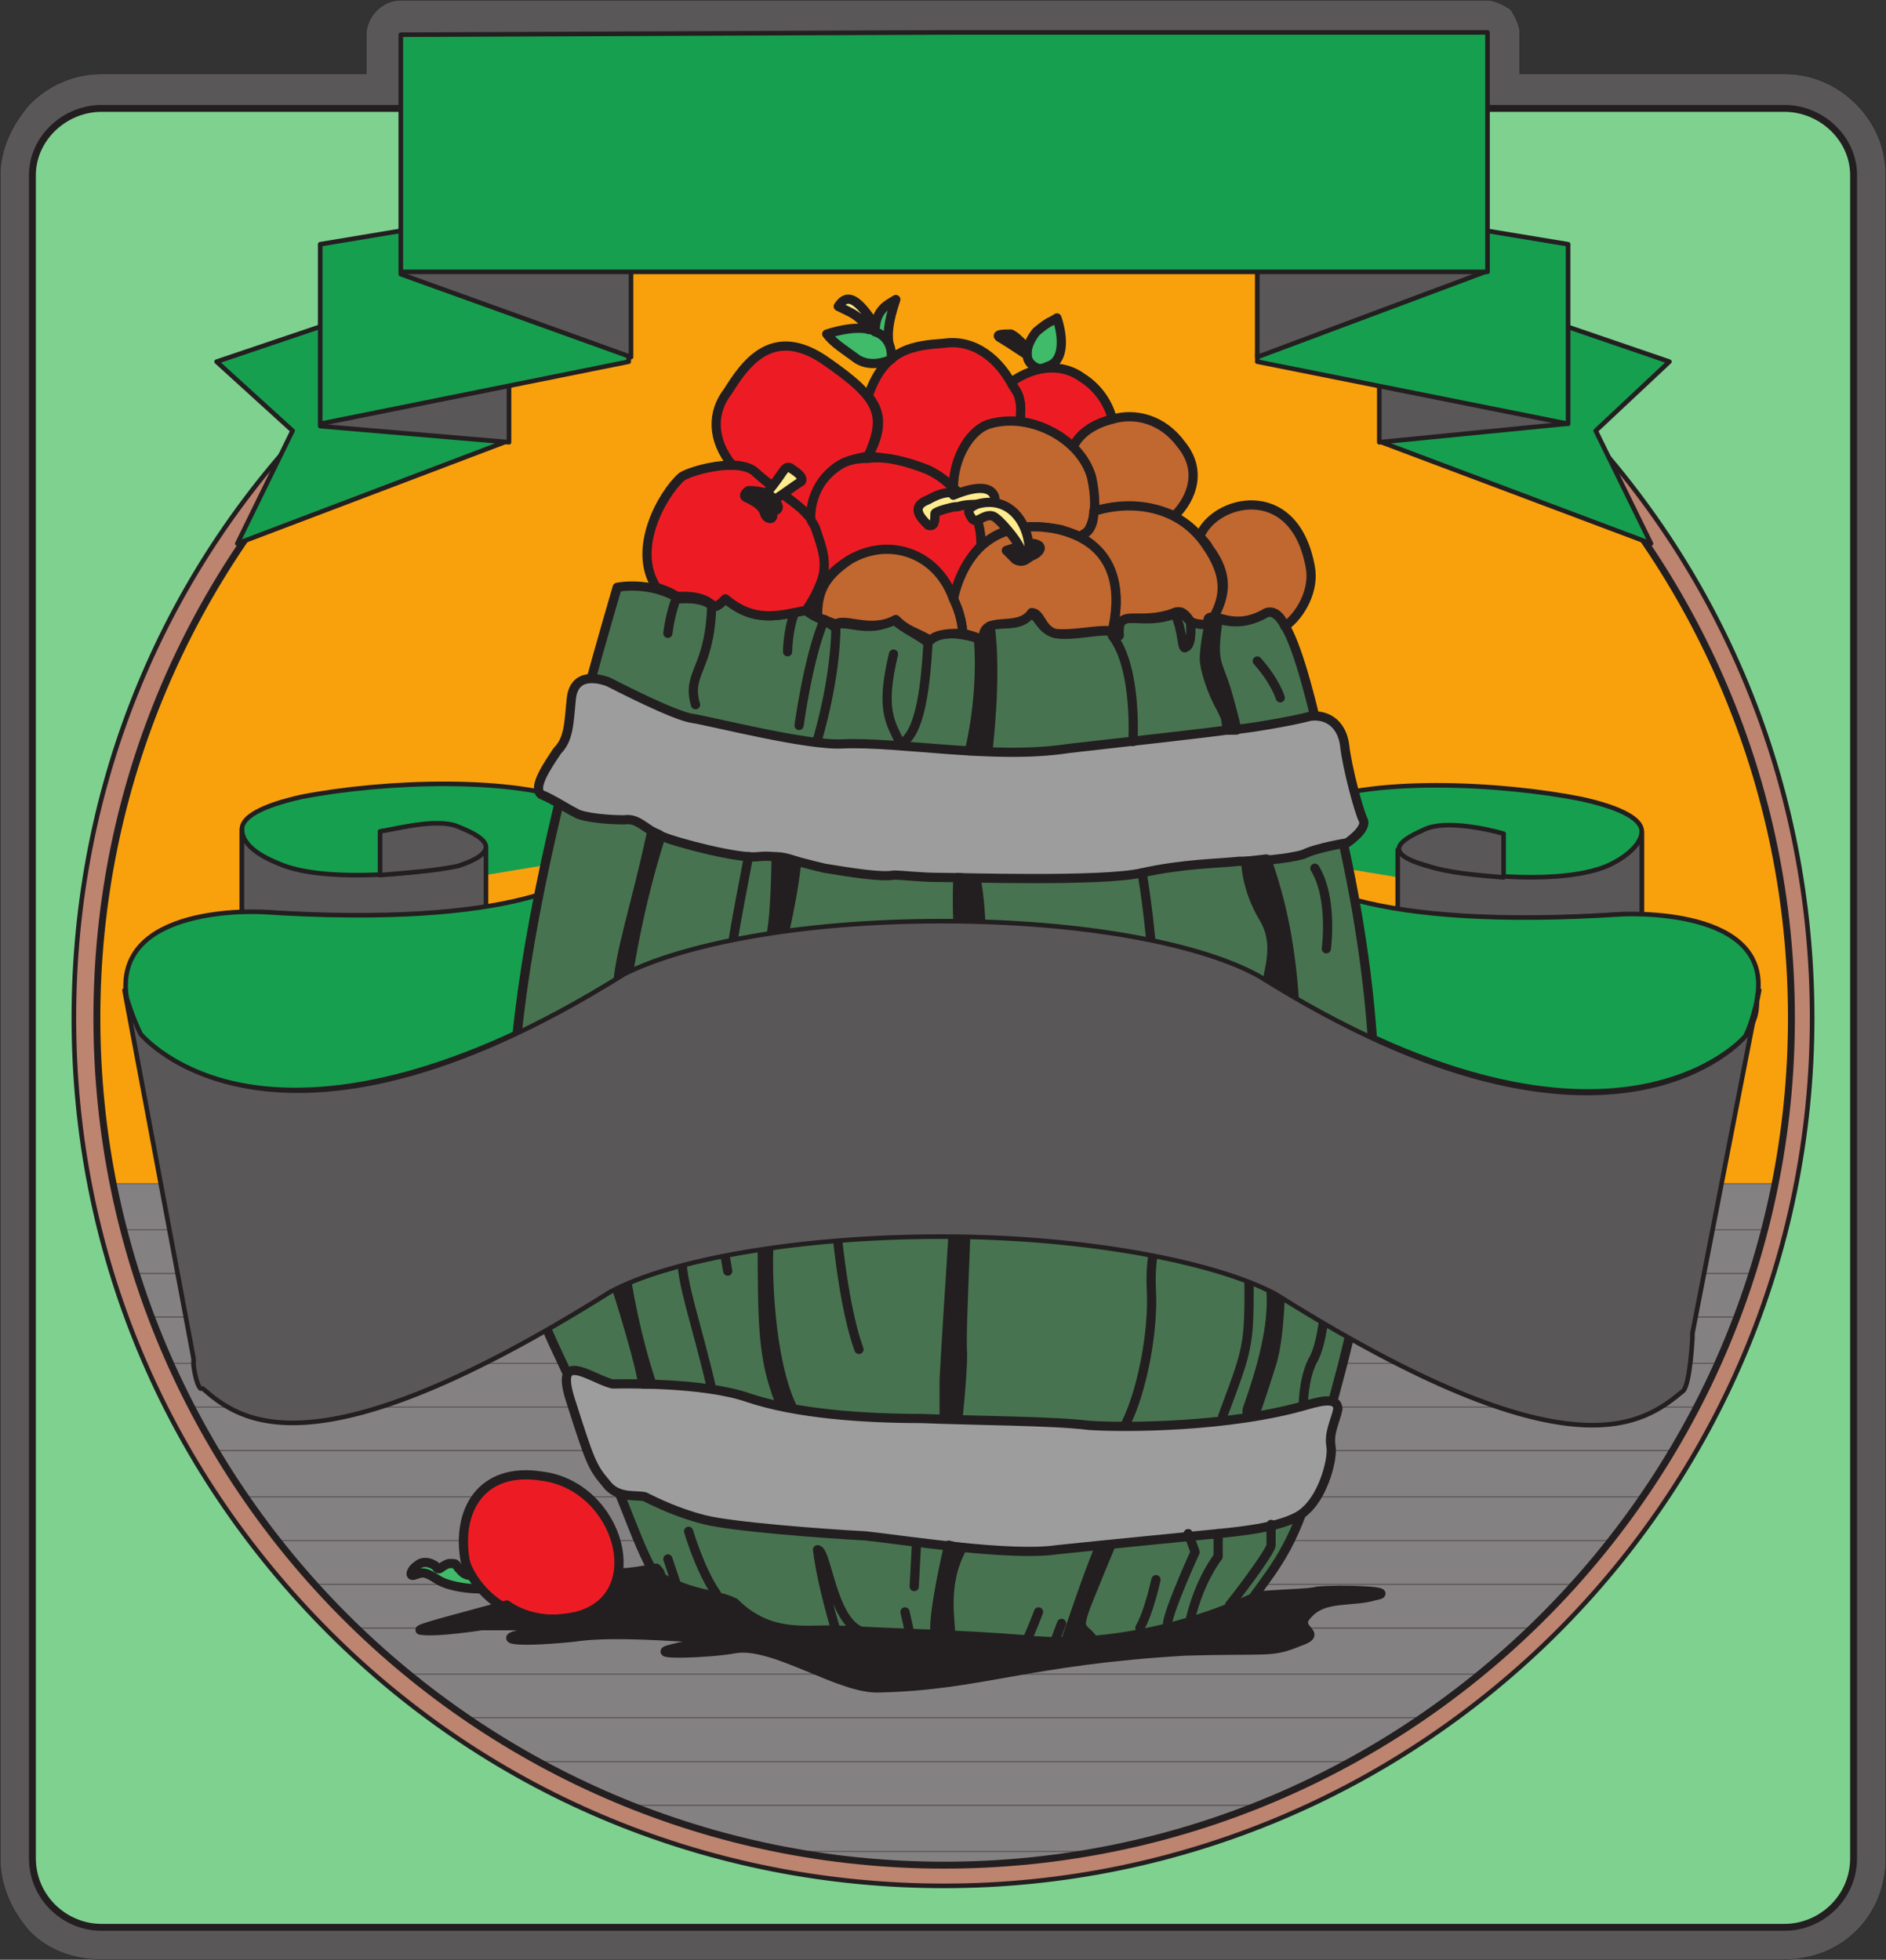 <svg xmlns="http://www.w3.org/2000/svg" width="614.37" height="638.37"><rect width="100%" height="100%" fill="#333333" stroke="none"/><path fill="#5a5758" fill-rule="evenodd" d="M604.56 33.81c-6-6-14.25-9.75-23.25-9.75h-86.25v-13.5c0-2.25-1.5-5.25-3-7.5-2.25-1.5-5.25-3-7.5-3h-354c-6 0-11.25 5.25-11.25 11.25v12.75H33.06c-9 0-17.25 3.75-23.25 9.75-6 6.75-9.75 15-9.75 23.25v548.25c0 9 3.75 17.25 9.75 24 6 6 14.25 9 23.25 9h548.25c18.75 0 33-14.25 33-33V57.06c0-8.25-3-16.5-9.75-23.25"/><path fill="none" stroke="#231f20" stroke-linecap="round" stroke-linejoin="round" stroke-miterlimit="10" stroke-width=".12" d="M604.56 33.81c-6-6-14.25-9.75-23.25-9.75h-86.25v-13.5c0-2.25-1.5-5.25-3-7.5-2.25-1.5-5.25-3-7.5-3h-354c-6 0-11.25 5.25-11.25 11.25v12.75H33.06c-9 0-17.25 3.75-23.25 9.75-6 6.75-9.75 15-9.75 23.25v548.25c0 9 3.75 17.25 9.75 24 6 6 14.25 9 23.25 9h548.25c18.75 0 33-14.25 33-33V57.06c0-8.25-3-16.5-9.75-23.25zm0 0"/><path fill="#7fd190" fill-rule="evenodd" d="M581.31 627.81c12 0 22.5-9.75 22.5-22.5V57.06c0-12-10.5-21.75-22.5-21.75H33.06c-12 0-22.5 9.75-22.5 21.75v548.25c0 12.75 10.5 22.5 22.5 22.5h548.25"/><path fill="none" stroke="#231f20" stroke-linecap="round" stroke-linejoin="round" stroke-miterlimit="10" stroke-width="2.25" d="M581.31 627.81c12 0 22.5-9.75 22.5-22.5V57.06c0-12-10.5-21.75-22.5-21.75H33.06c-12 0-22.5 9.75-22.5 21.75v548.25c0 12.75 10.5 22.5 22.5 22.5zm0 0"/><path fill="#bd846f" fill-rule="evenodd" d="M24.06 331.56c0-75.75 29.25-147 83.25-200.25 53.25-53.25 124.5-83.25 200.25-83.25 75 0 146.25 30 200.25 83.25 53.25 53.25 82.5 124.5 82.5 200.25 0 156-126.75 282.75-282.75 282.75-75.75 0-147-29.25-200.25-82.5-54-54-83.25-124.5-83.25-200.25"/><path fill="none" stroke="#231f20" stroke-linecap="round" stroke-linejoin="round" stroke-miterlimit="10" stroke-width="1.5" d="M24.06 331.56c0-75.75 29.25-147 83.25-200.25 53.25-53.25 124.5-83.25 200.25-83.25 75 0 146.25 30 200.25 83.25 53.25 53.25 82.5 124.5 82.5 200.25 0 156-126.75 282.75-282.75 282.75-75.75 0-147-29.25-200.25-82.5-54-54-83.25-124.5-83.25-200.25zm0 0"/><path fill="#f9a10d" fill-rule="evenodd" d="M307.56 607.56c152.25 0 276-123.75 276-276s-123.75-276-276-276-276 123.75-276 276 123.75 276 276 276"/><path fill="none" stroke="#231f20" stroke-linecap="round" stroke-linejoin="round" stroke-miterlimit="10" stroke-width="1.5" d="M307.56 607.56c152.25 0 276-123.75 276-276s-123.75-276-276-276-276 123.75-276 276 123.75 276 276 276zm0 0"/><path fill="#848182" fill-rule="evenodd" d="M152.31 559.56h310.5c6-4.5 12.75-9.75 18.75-14.25H132.81c6 4.5 12.75 9.75 19.5 14.25"/><path fill="none" stroke="#231f20" stroke-linecap="round" stroke-linejoin="round" stroke-miterlimit="10" stroke-width=".12" d="M152.31 559.56h310.5c6-4.5 12.75-9.75 18.75-14.25H132.81c6 4.5 12.75 9.75 19.5 14.25zm0 0"/><path fill="#848182" fill-rule="evenodd" d="M132.81 545.31h348.75c6-4.5 11.25-9.75 16.5-15H116.31c5.25 5.25 11.25 10.5 16.5 15"/><path fill="none" stroke="#231f20" stroke-linecap="round" stroke-linejoin="round" stroke-miterlimit="10" stroke-width=".12" d="M132.81 545.31h348.75c6-4.5 11.25-9.75 16.5-15H116.31c5.25 5.25 11.25 10.5 16.5 15zm0 0"/><path fill="#848182" fill-rule="evenodd" d="M116.31 530.31h381.75c5.25-4.5 9.75-9 14.25-14.25H102.06c4.5 5.25 9.75 9.75 14.25 14.25"/><path fill="none" stroke="#231f20" stroke-linecap="round" stroke-linejoin="round" stroke-miterlimit="10" stroke-width=".12" d="M116.31 530.31h381.75c5.25-4.5 9.75-9 14.25-14.25H102.06c4.5 5.25 9.75 9.75 14.25 14.25zm0 0"/><path fill="#848182" fill-rule="evenodd" d="M102.06 516.06h410.25c3.75-4.5 8.25-9.75 12-14.25H90.06c3.75 4.5 8.25 9.75 12 14.25"/><path fill="none" stroke="#231f20" stroke-linecap="round" stroke-linejoin="round" stroke-miterlimit="10" stroke-width=".12" d="M102.06 516.06h410.25c3.75-4.5 8.25-9.75 12-14.25H90.06c3.75 4.5 8.25 9.75 12 14.25zm0 0"/><path fill="#848182" fill-rule="evenodd" d="M307.56 607.56c16.5 0 33-1.5 48.75-4.5h-98.25c15.75 3 32.25 4.5 49.5 4.5"/><path fill="none" stroke="#231f20" stroke-linecap="round" stroke-linejoin="round" stroke-miterlimit="10" stroke-width=".12" d="M307.56 607.56c16.5 0 33-1.5 48.75-4.5h-98.25c15.75 3 32.25 4.5 49.5 4.5zm0 0"/><path fill="#848182" fill-rule="evenodd" d="M258.06 603.06h98.25c18-3 35.25-8.25 51.75-15h-201c16.5 6.75 33 12 51 15"/><path fill="none" stroke="#231f20" stroke-linecap="round" stroke-linejoin="round" stroke-miterlimit="10" stroke-width=".12" d="M258.06 603.06h98.25c18-3 35.25-8.25 51.75-15h-201c16.5 6.75 33 12 51 15zm0 0"/><path fill="#848182" fill-rule="evenodd" d="M207.06 588.06h201c10.5-3.75 21-8.25 30.75-14.25H175.56c10.5 6 21 10.5 31.5 14.25"/><path fill="none" stroke="#231f20" stroke-linecap="round" stroke-linejoin="round" stroke-miterlimit="10" stroke-width=".12" d="M207.06 588.06h201c10.5-3.75 21-8.25 30.75-14.25H175.56c10.5 6 21 10.5 31.5 14.25zm0 0"/><path fill="#848182" fill-rule="evenodd" d="M175.56 573.81h263.25c8.25-4.5 15.75-9 24-14.25h-310.5c7.5 5.25 15 9.75 23.25 14.25"/><path fill="none" stroke="#231f20" stroke-linecap="round" stroke-linejoin="round" stroke-miterlimit="10" stroke-width=".12" d="M175.56 573.81h263.25c8.25-4.5 15.75-9 24-14.25h-310.5c7.5 5.25 15 9.75 23.25 14.25zm0 0"/><path fill="#848182" fill-rule="evenodd" d="M70.56 472.56h474c2.25-4.5 5.25-9.75 7.5-14.25H62.31c2.25 4.5 5.25 9.75 8.25 14.25"/><path fill="none" stroke="#231f20" stroke-linecap="round" stroke-linejoin="round" stroke-miterlimit="10" stroke-width=".12" d="M70.56 472.56h474c2.25-4.5 5.25-9.75 7.5-14.25H62.31c2.25 4.5 5.25 9.75 8.25 14.25zm0 0"/><path fill="#848182" fill-rule="evenodd" d="M90.06 501.81h434.25c3.75-4.5 7.5-9.75 10.5-14.25H79.56c3 4.5 6.75 9.75 10.5 14.25"/><path fill="none" stroke="#231f20" stroke-linecap="round" stroke-linejoin="round" stroke-miterlimit="10" stroke-width=".12" d="M90.06 501.81h434.25c3.75-4.5 7.5-9.75 10.5-14.25H79.56c3 4.5 6.75 9.75 10.5 14.25zm0 0"/><path fill="#848182" fill-rule="evenodd" d="M49.56 429.06h516c1.5-4.5 3-9 4.5-14.25H44.31c1.5 5.25 3 9.75 5.25 14.25"/><path fill="none" stroke="#231f20" stroke-linecap="round" stroke-linejoin="round" stroke-miterlimit="10" stroke-width=".12" d="M49.56 429.06h516c1.5-4.5 3-9 4.5-14.25H44.31c1.5 5.25 3 9.75 5.25 14.25zm0 0"/><path fill="#848182" fill-rule="evenodd" d="M39.81 400.56c1.5 4.5 3 9.75 4.5 14.25h525.75c1.5-4.5 3-9.75 4.5-14.25H39.81"/><path fill="none" stroke="#231f20" stroke-linecap="round" stroke-linejoin="round" stroke-miterlimit="10" stroke-width=".12" d="M39.81 400.56c1.5 4.5 3 9.75 4.5 14.25h525.75c1.5-4.5 3-9.75 4.5-14.25zm0 0"/><path fill="#848182" fill-rule="evenodd" d="M577.56 385.56H36.81c.75 5.25 2.25 10.5 3 15h534.75c1.5-4.5 2.25-9.75 3-15"/><path fill="none" stroke="#231f20" stroke-linecap="round" stroke-linejoin="round" stroke-miterlimit="10" stroke-width=".12" d="M577.56 385.56H36.81c.75 5.25 2.25 10.5 3 15h534.75c1.5-4.5 2.25-9.75 3-15zm0 0"/><path fill="#848182" fill-rule="evenodd" d="M79.56 487.56h455.25c3-5.25 6.75-9.75 9.75-15h-474c3 5.25 6 9.75 9 15"/><path fill="none" stroke="#231f20" stroke-linecap="round" stroke-linejoin="round" stroke-miterlimit="10" stroke-width=".12" d="M79.56 487.56h455.25c3-5.25 6.75-9.75 9.75-15h-474c3 5.25 6 9.75 9 15zm0 0"/><path fill="#848182" fill-rule="evenodd" d="M62.31 458.31h489.75c3-4.5 5.25-9.75 7.5-14.25h-504c1.5 4.5 4.5 9.75 6.75 14.25"/><path fill="none" stroke="#231f20" stroke-linecap="round" stroke-linejoin="round" stroke-miterlimit="10" stroke-width=".12" d="M62.31 458.31h489.75c3-4.5 5.25-9.75 7.5-14.25h-504c1.5 4.5 4.5 9.75 6.75 14.25zm0 0"/><path fill="#848182" fill-rule="evenodd" d="M55.56 444.06h504c2.25-5.25 3.75-9.75 6-15h-516c1.5 5.25 3.75 9.75 6 15"/><path fill="none" stroke="#231f20" stroke-linecap="round" stroke-linejoin="round" stroke-miterlimit="10" stroke-width=".12" d="M55.56 444.06h504c2.25-5.25 3.75-9.75 6-15h-516c1.5 5.25 3.75 9.75 6 15zm0 0"/><path fill="#179f50" fill-rule="evenodd" d="M85.56 297.06c126 8.25 124.5-26.25 103.5-35.25s-63.75-7.5-90.75-2.25c-13.5 3-19.5 6.75-19.5 10.5v28.5c4.5 0 6.75-1.5 6.75-1.5 81 5.25 109.5-6.75 113.25-18.75L85.56 297.06"/><path fill="none" stroke="#231f20" stroke-linecap="round" stroke-linejoin="round" stroke-miterlimit="10" stroke-width="1.5" d="M85.56 297.06c126 8.25 124.5-26.25 103.5-35.25s-63.75-7.5-90.75-2.25c-13.5 3-19.5 6.75-19.5 10.5v28.5c4.5 0 6.75-1.5 6.75-1.5 81 5.25 109.5-6.75 113.25-18.75"/><path fill="#5a5758" fill-rule="evenodd" d="M78.81 270.06c0 4.5 4.5 8.25 12 11.25 13.5 6 42 3.75 57.75.75 4.5-1.5 8.25-5.25 9.75-6v21c-17.25 1.5-42 2.25-72.75 0 0 0-2.25.75-6.75.75v-27.75"/><path fill="none" stroke="#231f20" stroke-linecap="round" stroke-linejoin="round" stroke-miterlimit="10" stroke-width="1.5" d="M78.81 270.06c0 4.5 4.5 8.25 12 11.25 13.5 6 42 3.75 57.75.75 4.5-1.5 8.25-5.25 9.75-6v21c-17.25 1.5-42 2.25-72.75 0 0 0-2.25.75-6.75.75zm0 0"/><path fill="#5a5758" fill-rule="evenodd" d="M123.81 270.81c5.25-.75 18.75-4.5 25.5-1.5 7.5 3 15.75 7.5 0 12.75-6.75 1.5-16.5 2.25-25.5 3v-14.25"/><path fill="none" stroke="#231f20" stroke-linecap="round" stroke-linejoin="round" stroke-miterlimit="10" stroke-width="1.5" d="M123.81 270.81c5.25-.75 18.75-4.5 25.5-1.5 7.5 3 15.75 7.5 0 12.75-6.75 1.5-16.5 2.25-25.5 3zm0 0"/><path fill="#179f50" fill-rule="evenodd" stroke="#231f20" stroke-linecap="round" stroke-linejoin="round" stroke-miterlimit="10" stroke-width="1.5" d="M41.31 325.56c.75 3 0 5.25 4.5 12 0 0 42 49.5 153.75-18v-44.25c-4.5 12-33 27-114 21.75 0 0-49.5-3-44.25 28.5"/><path fill="#179f50" fill-rule="evenodd" d="M528.06 297.81c-126 8.25-124.5-26.25-103.5-35.25 21-9.75 64.5-7.5 90.75-2.25 13.5 3 19.5 6.75 19.5 10.5v28.5c-4.5 0-6.75-1.5-6.75-1.5-81 5.25-108.75-6.75-113.25-18.75l113.25 18.75"/><path fill="none" stroke="#231f20" stroke-linecap="round" stroke-linejoin="round" stroke-miterlimit="10" stroke-width="1.5" d="M528.06 297.81c-126 8.25-124.5-26.25-103.5-35.25 21-9.75 64.5-7.5 90.75-2.25 13.5 3 19.5 6.75 19.5 10.5v28.5c-4.5 0-6.75-1.5-6.75-1.5-81 5.25-108.75-6.75-113.25-18.75"/><path fill="#5a5758" fill-rule="evenodd" d="M534.81 270.81c0 3.75-4.5 8.25-11.25 11.25-14.25 6-42 3.75-58.5 0-3.75-.75-8.25-4.5-9.75-5.25v20.25c17.25 2.25 42 3 72.75.75 0 0 2.25 0 6.75.75v-27.75"/><path fill="none" stroke="#231f20" stroke-linecap="round" stroke-linejoin="round" stroke-miterlimit="10" stroke-width="1.5" d="M534.81 270.81c0 3.75-4.5 8.25-11.25 11.25-14.25 6-42 3.75-58.5 0-3.75-.75-8.25-4.5-9.75-5.25v20.25c17.25 2.25 42 3 72.75.75 0 0 2.25 0 6.75.75zm0 0"/><path fill="#5a5758" fill-rule="evenodd" d="M489.81 271.56c-5.25-1.5-18.75-4.5-25.5-1.5s-15.75 7.5.75 12c6.75 2.25 15.75 3 24.75 3.75v-14.25"/><path fill="none" stroke="#231f20" stroke-linecap="round" stroke-linejoin="round" stroke-miterlimit="10" stroke-width="1.5" d="M489.81 271.56c-5.25-1.5-18.75-4.5-25.5-1.5s-15.75 7.5.75 12c6.75 2.25 15.75 3 24.75 3.75zm0 0"/><path fill="#179f50" fill-rule="evenodd" stroke="#231f20" stroke-linecap="round" stroke-linejoin="round" stroke-miterlimit="10" stroke-width="1.5" d="M572.31 325.56c0 3.75 0 6-3.75 12 0 0-42.75 50.25-153.75-17.25v-44.25c3.75 12 32.25 27 113.25 21.75 0 0 50.25-3 44.25 27.75"/><path fill="#487350" fill-rule="evenodd" d="M201.06 191.31c-34.5 117.75-45.75 191.25-21 246 25.5 54 25.5 62.25 33.75 76.5 10.5 6 18 5.25 24 8.25 12 12 24.75 9 34.5 9 15 .75 41.25 2.25 59.25 3 18.75 2.25 46.5 0 76.5-13.5 7.5-10.5 15-18.75 21-45 8.25-34.5 32.25-91.5 9-198.75-9-40.5-16.5-80.25-25.5-77.25-12.75 7.5-19.5-2.25-18.75 3.75-9.75.75-5.25-5.25-12-3-11.25 3.75-18-3-17.25 6.75-1.5-3.75-14.25.75-21-.75-5.25-1.5-5.25-6.75-8.25-6-4.5 6-15.75-.75-15 8.25 0 0-13.5-5.25-18 .75-5.25-3.75-6.75-3.75-11.25-7.5-8.25 5.25-16.5-.75-19.5 2.25-3-2.25-6.75-3-9-5.25-8.25 1.5-16.5 4.5-26.25-3.75-6 6-1.5-.75-15 0-9.75-6-20.25-3.75-20.25-3.75"/><path fill="none" stroke="#231f20" stroke-linecap="round" stroke-linejoin="round" stroke-miterlimit="10" stroke-width="3" d="M201.06 191.31c-34.5 117.75-45.75 191.25-21 246 25.5 54 25.5 62.25 33.75 76.5 10.5 6 18 5.25 24 8.25 12 12 24.75 9 34.5 9 15 .75 41.25 2.25 59.25 3 18.75 2.25 46.5 0 76.5-13.5 7.5-10.5 15-18.75 21-45 8.25-34.5 32.25-91.5 9-198.75-9-40.5-16.5-80.25-25.5-77.25-12.75 7.5-19.5-2.25-18.75 3.75-9.75.75-5.25-5.25-12-3-11.25 3.75-18-3-17.25 6.75-1.5-3.75-14.25.75-21-.75-5.25-1.5-5.25-6.75-8.25-6-4.5 6-15.75-.75-15 8.25 0 0-13.5-5.25-18 .75-5.25-3.75-6.75-3.75-11.25-7.5-8.25 5.25-16.5-.75-19.5 2.25-3-2.25-6.75-3-9-5.25-8.25 1.5-16.5 4.5-26.25-3.75-6 6-1.5-.75-15 0-9.75-6-20.25-3.75-20.25-3.75zm0 0"/><path fill="#9e9d9d" fill-rule="evenodd" d="M199.56 450.81c-6.75-1.5-19.5-12-13.5 6 6 18.75 6.75 21 11.25 26.25 3.75 5.25 9.75 3.75 12.75 4.5 3 1.5 10.5 5.25 19.5 7.5s38.25 4.5 52.5 5.25c13.5 1.5 47.25 6.75 62.25 4.5 14.25-1.5 45-4.5 52.5-5.25s23.25-2.25 28.5-7.5c6-5.25 9-17.25 8.25-21-.75-4.5 1.5-8.25 2.25-12 0-3.75-4.5-3-9.75-1.5-25.5 7.5-60 7.5-71.25 6.75-12-1.5-36.75-1.5-54.75-2.25-18.75 0-40.5-1.5-56.25-6.75-15-5.25-42-4.5-44.25-4.5"/><path fill="none" stroke="#231f20" stroke-linecap="round" stroke-linejoin="round" stroke-miterlimit="10" stroke-width="3" d="M199.56 450.81c-6.75-1.5-19.5-12-13.5 6 6 18.75 6.75 21 11.25 26.25 3.75 5.25 9.75 3.75 12.75 4.5 3 1.5 10.5 5.25 19.5 7.5s38.25 4.5 52.5 5.25c13.5 1.5 47.25 6.75 62.25 4.5 14.25-1.5 45-4.5 52.5-5.25s23.25-2.25 28.5-7.5c6-5.25 9-17.25 8.25-21-.75-4.5 1.5-8.25 2.25-12 0-3.75-4.5-3-9.75-1.5-25.5 7.5-60 7.5-71.25 6.75-12-1.5-36.75-1.5-54.75-2.25-18.75 0-40.5-1.5-56.25-6.75-15-5.25-42-4.5-44.25-4.5zm0 0"/><path fill="#9e9d9d" fill-rule="evenodd" d="M186.06 228.06c-.75 7.5-.75 12.75-4.5 16.5-3 4.5-8.25 12-5.25 14.25 3.75 1.5 8.25 4.5 11.25 6 2.25 1.5 10.5 2.25 15.75 2.25 4.5-.75 6.75 3 12 5.25s25.5 7.5 31.5 6.75c6.75-.75 12 1.5 21.75 3.75 9 1.5 18.75 3 22.5 2.25 3.75 0 8.25.75 15 .75s53.25 1.5 66-1.5c13.5-3 24.75-3 31.5-3.75 6.75 0 15.75-.75 21-2.25 4.5-2.25 14.25-3.75 14.25-3.75s6.75-4.5 5.25-7.5-5.25-17.25-6-24-5.25-10.5-11.25-9.75c-5.25 1.5-22.5 4.5-27 4.5-5.25.75-31.5 3.75-51.75 6-24 3.75-54.75-2.25-73.5-1.5-11.25.75-43.5-7.5-48.75-8.25-6-.75-24.75-10.5-27.75-12-2.25-.75-11.25-3.75-12 6"/><path fill="none" stroke="#231f20" stroke-linecap="round" stroke-linejoin="round" stroke-miterlimit="10" stroke-width="3" d="M186.06 228.06c-.75 7.5-.75 12.75-4.5 16.5-3 4.5-8.25 12-5.25 14.25 3.75 1.5 8.25 4.5 11.25 6 2.25 1.5 10.5 2.25 15.75 2.25 4.5-.75 6.75 3 12 5.25s25.5 7.5 31.5 6.75c6.75-.75 12 1.5 21.75 3.75 9 1.5 18.75 3 22.5 2.25 3.75 0 8.25.75 15 .75s53.25 1.5 66-1.5c13.5-3 24.75-3 31.5-3.75 6.75 0 15.75-.75 21-2.25 4.5-2.25 14.25-3.75 14.25-3.75s6.75-4.5 5.25-7.5-5.25-17.25-6-24-5.25-10.5-11.25-9.75c-5.25 1.5-22.5 4.5-27 4.5-5.25.75-31.5 3.75-51.75 6-24 3.75-54.75-2.25-73.5-1.5-11.25.75-43.5-7.5-48.75-8.25-6-.75-24.75-10.5-27.75-12-2.25-.75-11.25-3.75-12 6zm0 0"/><path fill="#3fbb6a" fill-rule="evenodd" d="M157.56 510.81c.75-3.75 4.5 4.5 3 6s-13.5.75-18-2.25-5.25-2.25-7.5-1.5-.75-2.25.75-3c1.5-1.5 3.75-1.5 6 0 1.5 2.25 1.5 0 4.5-.75 3 0 1.5 0 3.75 2.25 2.25 3 7.5 1.5 7.5-.75"/><path fill="none" stroke="#231f20" stroke-linecap="round" stroke-linejoin="round" stroke-miterlimit="10" stroke-width="3" d="M157.56 510.81c.75-3.75 4.5 4.5 3 6s-13.5.75-18-2.25-5.25-2.25-7.5-1.5-.75-2.25.75-3c1.5-1.5 3.75-1.5 6 0 1.5 2.25 1.5 0 4.5-.75 3 0 1.5 0 3.75 2.25 2.25 3 7.5 1.5 7.5-.75zm0 0"/><path fill="#ed1c24" fill-rule="evenodd" d="M151.56 508.56c-3-16.5 5.25-30.75 24.75-27.75 25.5 3 36 39.75 11.25 45.75-25.5 5.25-35.25-14.25-36-18"/><path fill="none" stroke="#231f20" stroke-linecap="round" stroke-linejoin="round" stroke-miterlimit="10" stroke-width="3" d="M151.56 508.56c-3-16.5 5.25-30.75 24.75-27.75 25.5 3 36 39.75 11.25 45.75-25.5 5.25-35.25-14.25-36-18zm0 0"/><path fill="#ed1c24" fill-rule="evenodd" d="M362.31 136.56c-6 1.5-10.5 4.5-12.75 9-5.25-4.5-11.25-7.5-17.25-8.25 0-2.25.75-5.25-.75-9-.75-1.5-1.5-2.25-2.25-3.75 8.25-6 17.25-6 23.25-1.5 6 3.75 9 9.75 9.75 13.5"/><path fill="none" stroke="#231f20" stroke-linecap="round" stroke-linejoin="round" stroke-miterlimit="10" stroke-width="3" d="M362.31 136.56c-6 1.5-10.5 4.5-12.75 9-5.25-4.5-11.25-7.5-17.25-8.25 0-2.25.75-5.25-.75-9-.75-1.5-1.5-2.25-2.25-3.75 8.25-6 17.25-6 23.25-1.5 6 3.75 9 9.75 9.75 13.5zm0 0"/><path fill="#c16730" fill-rule="evenodd" d="M382.56 168.06c6-6 9-15 2.25-23.25-6-8.25-15-10.5-22.5-8.25-6 1.5-10.5 4.5-12.75 9 2.25 3 4.5 6 5.25 9.75 1.5 5.25 2.25 9 1.5 11.25 8.25-2.25 18-2.25 26.25 1.5"/><path fill="none" stroke="#231f20" stroke-linecap="round" stroke-linejoin="round" stroke-miterlimit="10" stroke-width="3" d="M382.56 168.06c6-6 9-15 2.25-23.25-6-8.25-15-10.5-22.5-8.25-6 1.5-10.5 4.5-12.75 9 2.25 3 4.5 6 5.25 9.75 1.5 5.25 2.25 9 1.5 11.25 8.25-2.25 18-2.25 26.25 1.5zm0 0"/><path fill="#c16730" fill-rule="evenodd" d="M418.56 204.06c-1.5-3.75-3.75-5.25-6-4.5-9 5.25-14.25 1.5-17.25 1.5 3.75-6.75 5.25-13.5-1.5-22.5-.75-1.5-2.25-3-3-3.75 4.5-12 30.75-18.75 36 9.75 1.5 7.5-3 15.75-8.25 19.5"/><path fill="none" stroke="#231f20" stroke-linecap="round" stroke-linejoin="round" stroke-miterlimit="10" stroke-width="3" d="M418.56 204.06c-1.5-3.75-3.75-5.25-6-4.5-9 5.25-14.25 1.5-17.25 1.5 3.75-6.75 5.25-13.5-1.5-22.5-.75-1.5-2.25-3-3-3.75 4.5-12 30.75-18.75 36 9.75 1.5 7.5-3 15.75-8.25 19.5zm0 0"/><path fill="#ed1c24" fill-rule="evenodd" d="M238.56 151.56c-6.75-8.25-6.75-17.25-1.5-24 5.25-8.25 14.25-22.5 32.25-9.75 17.25 12 19.5 17.25 13.5 30.75-3.75.75-7.5 1.5-10.5 3.75-4.5 3.75-8.25 9.75-8.25 16.5-3.75-4.5-9-7.5-17.25-14.25-1.5-1.5-5.25-3-8.25-3"/><path fill="none" stroke="#231f20" stroke-linecap="round" stroke-linejoin="round" stroke-miterlimit="10" stroke-width="3" d="M238.56 151.56c-6.75-8.25-6.75-17.25-1.5-24 5.25-8.25 14.25-22.5 32.25-9.75 17.25 12 19.5 17.25 13.5 30.75-3.75.75-7.5 1.5-10.5 3.75-4.5 3.75-8.25 9.75-8.25 16.5-3.75-4.5-9-7.5-17.25-14.25-1.5-1.5-5.25-3-8.25-3zm0 0"/><path fill="#ed1c24" fill-rule="evenodd" d="M282.81 148.56c6.75.75 12 1.5 19.5 4.5 3 1.5 5.25 3 7.5 5.25l.75.75c0-10.5 6-19.5 12-21 3-.75 6-.75 9.75-.75 0-2.25.75-5.25-.75-9-.75-1.5-1.5-2.25-2.25-3.75-3.75-6.75-11.25-14.25-21.75-12.75-9.75.75-19.5 1.5-24.75 17.25 4.5 5.25 4.5 11.25 0 19.5"/><path fill="none" stroke="#231f20" stroke-linecap="round" stroke-linejoin="round" stroke-miterlimit="10" stroke-width="3" d="M282.81 148.56c6.75.75 12 1.5 19.5 4.5 3 1.5 5.25 3 7.5 5.25l.75.75c0-10.5 6-19.5 12-21 3-.75 6-.75 9.75-.75 0-2.25.75-5.25-.75-9-.75-1.5-1.5-2.25-2.25-3.75-3.75-6.75-11.25-14.25-21.75-12.75-9.75.75-19.5 1.5-24.75 17.25 4.5 5.25 4.5 11.25 0 19.5zm0 0"/><path fill="#c16730" fill-rule="evenodd" d="m351.81 174.81 2.25-1.5s4.5-4.5 1.5-18c-3.75-12.75-20.25-21-33-17.25-6 1.5-12 10.5-12 21 7.5 6 9 12.75 9 18.75 6.75-6 15-7.5 26.25-5.25 2.25.75 4.5 1.5 6 2.25"/><path fill="none" stroke="#231f20" stroke-linecap="round" stroke-linejoin="round" stroke-miterlimit="10" stroke-width="3" d="m351.81 174.81 2.25-1.5s4.5-4.5 1.5-18c-3.75-12.75-20.25-21-33-17.25-6 1.5-12 10.5-12 21 7.5 6 9 12.75 9 18.75 6.75-6 15-7.5 26.25-5.25 2.25.75 4.5 1.5 6 2.25zm0 0"/><path fill="#c16730" fill-rule="evenodd" d="M351.81 174.81c13.5 7.5 12.75 22.5 10.5 30.75.75.75 1.5.75 2.25 1.5-.75-9.75 6-3 18-7.5 5.25-1.5 1.5 4.5 11.25 3.75-.75-2.25 0-2.25 1.5-2.25 3.75-6.75 4.5-13.5-2.25-23.25-9-13.5-24.75-15-36.75-11.25 0 5.25-2.25 6.75-2.25 6.75l-2.25 1.5"/><path fill="none" stroke="#231f20" stroke-linecap="round" stroke-linejoin="round" stroke-miterlimit="10" stroke-width="3" d="M351.81 174.81c13.5 7.5 12.75 22.5 10.5 30.75.75.75 1.5.75 2.25 1.5-.75-9.75 6-3 18-7.5 5.25-1.5 1.5 4.5 11.25 3.75-.75-2.25 0-2.25 1.5-2.25 3.75-6.75 4.5-13.5-2.25-23.25-9-13.5-24.75-15-36.75-11.25 0 5.25-2.25 6.75-2.25 6.75zm0 0"/><path fill="#c16730" fill-rule="evenodd" d="M362.31 205.56c-4.5-.75-12.75 1.5-18.75.75-4.5-1.5-4.5-6.75-7.5-6.75-4.5 6.75-16.5 0-15.75 9 0 0-3-1.5-6.75-2.25 0-2.25-.75-6.75-3-11.25 3-15 14.25-27 34.5-22.5 21 5.25 19.5 23.25 17.25 33"/><path fill="none" stroke="#231f20" stroke-linecap="round" stroke-linejoin="round" stroke-miterlimit="10" stroke-width="3" d="M362.31 205.56c-4.5-.75-12.75 1.5-18.75.75-4.5-1.5-4.5-6.75-7.5-6.75-4.5 6.75-16.5 0-15.75 9 0 0-3-1.5-6.75-2.25 0-2.25-.75-6.75-3-11.25 3-15 14.25-27 34.5-22.5 21 5.25 19.5 23.25 17.25 33zm0 0"/><path fill="#ed1c24" fill-rule="evenodd" d="M266.31 201.06c0-7.5.75-12.75 10.5-18.75 12.75-6.75 28.5-2.25 33.75 12.75 1.5-6.75 4.5-12.75 9-17.25 0-8.25-2.25-13.5-9.75-19.5-2.25-2.25-4.5-3.75-7.5-5.25-7.5-3-14.25-4.5-19.5-3.75-4.5 0-7.5.75-10.5 3-5.25 3.75-8.25 9.75-8.25 16.5v.75c.75.75.75 1.5 1.5 3 2.25 6.75 4.5 11.25.75 18.75-.75 3-2.25 5.25-3.75 7.5l3.75 2.25"/><path fill="none" stroke="#231f20" stroke-linecap="round" stroke-linejoin="round" stroke-miterlimit="10" stroke-width="3" d="M266.31 201.06c0-7.5.75-12.75 10.5-18.75 12.75-6.75 28.5-2.25 33.75 12.75 1.5-6.75 4.5-12.75 9-17.25 0-8.25-2.25-13.5-9.75-19.5-2.25-2.25-4.5-3.75-7.5-5.25-7.5-3-14.25-4.5-19.5-3.75-4.5 0-7.5.75-10.5 3-5.25 3.75-8.25 9.75-8.25 16.5v.75c.75.75.75 1.5 1.5 3 2.25 6.75 4.5 11.25.75 18.75-.75 3-2.25 5.25-3.75 7.5zm0 0"/><path fill="#c16730" fill-rule="evenodd" d="M266.31 201.06c0-7.5 1.5-12.75 10.5-18.75 12.75-7.5 28.5-2.25 33.75 12.75 2.25 4.5 3 9 3 11.25-3.75 0-8.25 0-10.5 2.25-5.25-3-7.5-3-11.25-6.75-8.25 4.5-16.5-.75-19.5 1.5-2.25-.75-3.75-1.5-6-2.25"/><path fill="none" stroke="#231f20" stroke-linecap="round" stroke-linejoin="round" stroke-miterlimit="10" stroke-width="3" d="M266.31 201.06c0-7.5 1.5-12.75 10.5-18.75 12.75-7.5 28.5-2.25 33.75 12.75 2.25 4.5 3 9 3 11.25-3.75 0-8.25 0-10.5 2.25-5.25-3-7.5-3-11.25-6.75-8.25 4.5-16.5-.75-19.5 1.5-2.25-.75-3.75-1.5-6-2.25zm0 0"/><path fill="#ed1c24" fill-rule="evenodd" d="M213.81 191.31c-8.25-12.75 2.25-30.75 8.25-36 2.25-1.5 9.75-3.75 15.75-3.75h.75c3 0 6 .75 7.5 2.25 8.25 7.5 13.5 9.75 17.25 14.25l.75.75c0 .75.75 1.5 1.5 3 2.25 6.75 4.5 12 1.5 18.75-1.5 3.75-3 6-4.5 8.25-8.25 1.5-16.5 4.5-26.25-3.75-6 6-1.5-1.5-15.75-.75-2.25-1.5-4.5-2.25-6.75-3"/><path fill="none" stroke="#231f20" stroke-linecap="round" stroke-linejoin="round" stroke-miterlimit="10" stroke-width="3" d="M213.81 191.31c-8.25-12.75 2.25-30.75 8.25-36 2.25-1.5 9.75-3.75 15.75-3.75h.75c3 0 6 .75 7.5 2.25 8.25 7.5 13.5 9.75 17.25 14.25l.75.75c0 .75.75 1.5 1.5 3 2.25 6.75 4.5 12 1.5 18.75-1.5 3.75-3 6-4.5 8.25-8.25 1.5-16.5 4.5-26.25-3.75-6 6-1.5-1.5-15.75-.75-2.25-1.5-4.5-2.25-6.75-3zm0 0"/><path fill="#3fbb6a" fill-rule="evenodd" d="M290.31 117.06c.75-6.75-4.5-13.5-21-8.25 2.25 3 6 5.25 9 7.5 4.5 3.75 10.5 1.5 12 .75"/><path fill="none" stroke="#231f20" stroke-linecap="round" stroke-linejoin="round" stroke-miterlimit="10" stroke-width="3" d="M290.31 117.06c.75-6.75-4.5-13.5-21-8.25 2.25 3 6 5.25 9 7.5 4.5 3.75 10.5 1.5 12 .75zm0 0"/><path fill="#3fbb6a" fill-rule="evenodd" d="M285.06 108.06c0-7.5 4.5-9 6.75-10.5-1.5 4.5-3 9.75-2.25 14.25-.75-1.5-2.25-3-4.5-3.75"/><path fill="none" stroke="#231f20" stroke-linecap="round" stroke-linejoin="round" stroke-miterlimit="10" stroke-width="3" d="M285.06 108.06c0-7.5 4.5-9 6.75-10.5-1.5 4.5-3 9.75-2.25 14.25-.75-1.5-2.25-3-4.5-3.75zm0 0"/><path fill="#feec8e" fill-rule="evenodd" d="M285.06 105.81c-3.75-5.25-8.25-12-12-6 3 1.5 5.25 2.25 7.5 4.5 1.5.75 2.25 2.25 2.25 3 1.5 0 2.25 0 2.25.75v-2.25"/><path fill="none" stroke="#231f20" stroke-linecap="round" stroke-linejoin="round" stroke-miterlimit="10" stroke-width="3" d="M285.06 105.81c-3.75-5.25-8.25-12-12-6 3 1.5 5.25 2.25 7.5 4.5 1.5.75 2.25 2.25 2.25 3 1.5 0 2.25 0 2.25.75v-2.25zm0 0"/><path fill="#3fbb6a" fill-rule="evenodd" d="M341.31 119.31c-1.5.75-2.25.75-3 .75-6-2.25-3.75-8.25-.75-12 4.5-3.75 4.5-3 6.75-4.5 2.25 6.75 2.25 14.25-3 15.75"/><path fill="none" stroke="#231f20" stroke-linecap="round" stroke-linejoin="round" stroke-miterlimit="10" stroke-width="3" d="M341.31 119.31c-1.5.75-2.25.75-3 .75-6-2.25-3.75-8.25-.75-12 4.5-3.75 4.5-3 6.75-4.5 2.25 6.75 2.25 14.25-3 15.75zm0 0"/><path fill="#feec8e" fill-rule="evenodd" d="M334.56 115.56v-2.25c-3-3-3.75-3.75-5.25-4.5-2.25 0-6 0-3 1.5 3.75 2.25 6.75 4.5 8.25 5.25"/><path fill="none" stroke="#231f20" stroke-linecap="round" stroke-linejoin="round" stroke-miterlimit="10" stroke-width="3" d="M334.56 115.56v-2.25c-3-3-3.75-3.75-5.25-4.5-2.25 0-6 0-3 1.5 3.75 2.25 6.75 4.5 8.25 5.25zm0 0"/><path fill="#feec8e" fill-rule="evenodd" d="M247.56 162.81c7.5-7.5 7.5-11.25 9.75-10.5 2.25 1.5 4.5 3 3.75 4.5-1.5.75-10.5 7.5-11.25 7.5s-2.25-1.5-2.25-1.5"/><path fill="none" stroke="#231f20" stroke-linecap="round" stroke-linejoin="round" stroke-miterlimit="10" stroke-width="3" d="M247.56 162.81c7.5-7.5 7.5-11.25 9.75-10.5 2.25 1.5 4.5 3 3.75 4.5-1.5.75-10.5 7.5-11.25 7.5s-2.25-1.5-2.25-1.5zm0 0"/><path fill="#231f20" fill-rule="evenodd" d="M243.81 159.81c3.75 0 7.5.75 9 3.75 2.25 3-1.5 3-1.5 3 1.5 3-1.5 3-2.25.75-.75-3-4.5-4.5-6-5.25s.75-2.25.75-2.25"/><path fill="none" stroke="#231f20" stroke-linecap="round" stroke-linejoin="round" stroke-miterlimit="10" stroke-width="3" d="M243.81 159.81c3.75 0 7.5.75 9 3.75 2.25 3-1.5 3-1.5 3 1.5 3-1.5 3-2.25.75-.75-3-4.5-4.5-6-5.25s.75-2.25.75-2.25zm63.75 6h-3"/><path fill="#feec8e" fill-rule="evenodd" d="M312.06 165.06c2.25-.75 4.5-.75 6-.75s2.25 1.5 3.75 2.25c2.25.75 2.25-.75 2.25-4.5-.75-3-4.5-4.5-13.5-.75v-.75c-.75 0-3-.75-8.25 2.25-6 2.25-2.25 6 0 8.25 2.25.75 2.25-1.5 2.25-3.75 0-.75 6-2.25 6.75-2.25h.75"/><path fill="none" stroke="#231f20" stroke-linecap="round" stroke-linejoin="round" stroke-miterlimit="10" stroke-width="3" d="M312.06 165.06c2.25-.75 4.5-.75 6-.75s2.25 1.5 3.75 2.25c2.25.75 2.25-.75 2.25-4.5-.75-3-4.5-4.5-13.5-.75v-.75c-.75 0-3-.75-8.25 2.25-6 2.25-2.25 6 0 8.25 2.25.75 2.25-1.5 2.25-3.75 0-.75 6-2.25 6.75-2.25zm0 0"/><path fill="#231f20" fill-rule="evenodd" d="M327.81 179.31c4.5-1.5 6.75-2.25 9-2.25 3.75.75 1.5 3 0 3.75-2.25.75-3 3-6 1.5l-3-3"/><path fill="none" stroke="#231f20" stroke-linecap="round" stroke-linejoin="round" stroke-miterlimit="10" stroke-width="3" d="M327.81 179.31c4.5-1.5 6.75-2.25 9-2.25 3.75.75 1.5 3 0 3.75-2.25.75-3 3-6 1.5l-3-3zm-96 18.75c-.75 20.25-8.25 21-5.25 31.5m-6-35.25c-2.25 5.25-3 12-3 12m51-4.5c-5.25 12-8.25 34.5-8.25 34.5m-1.5-36.75c-2.25 6-2.25 12.75-2.25 12.75"/><path fill="#231f20" fill-rule="evenodd" d="M272.31 203.31c0 18-6 37.5-6 37.5l6-37.5"/><path fill="none" stroke="#231f20" stroke-linecap="round" stroke-linejoin="round" stroke-miterlimit="10" stroke-width="3" d="M272.31 203.31c0 18-6 37.5-6 37.5"/><path fill="#231f20" fill-rule="evenodd" d="M259.56 280.56c-2.25 19.5-5.25 24-7.5 45-2.25 24.75-.75 69-1.5 78.75-.75 9 0 38.25 7.5 54l-3.75-.75c-6-15-6-25.5-6-57 0-24.75.75-34.5 0-55.5s3-38.25 3.75-47.25c.75-9.75.75-18.75.75-18.75 3 0 6.75 1.5 6.75 1.5"/><path fill="none" stroke="#231f20" stroke-linecap="round" stroke-linejoin="round" stroke-miterlimit="10" stroke-width="3" d="M259.56 280.56c-2.25 19.5-5.25 24-7.5 45-2.25 24.75-.75 69-1.5 78.75-.75 9 0 38.25 7.5 54l-3.75-.75c-6-15-6-25.5-6-57 0-24.75.75-34.5 0-55.5s3-38.25 3.75-47.25c.75-9.75.75-18.75.75-18.75 3 0 6.75 1.5 6.75 1.5zm31.5-67.5c-4.5 18.75-.75 22.5 2.25 29.25m9-33c-.75 12.75-2.25 30-9 33"/><path fill="#231f20" fill-rule="evenodd" d="M209.31 450.81s0-4.5-9-33-3.75-65.25-3.75-72c-.75-6.75 3.75-8.25 4.5-23.25.75-12.75 6-27 11.25-51.75 1.5.75 2.25.75 3 1.5-16.5 51.75-21.75 121.5-3 178.5h-3"/><path fill="none" stroke="#231f20" stroke-linecap="round" stroke-linejoin="round" stroke-miterlimit="10" stroke-width="3" d="M209.31 450.81s0-4.5-9-33-3.75-65.25-3.75-72c-.75-6.75 3.75-8.25 4.5-23.25.75-12.75 6-27 11.25-51.75 1.5.75 2.25.75 3 1.5-16.5 51.75-21.75 121.5-3 178.5zm63.75-145.5c-1.5 12.75 1.5 20.25-1.5 33s-.75 76.5 8.25 101.25"/><path fill="#231f20" fill-rule="evenodd" d="M318.81 209.31c.75 2.25 3.75-6.75 3.75-5.25 2.25 16.5-.75 40.5-.75 40.5h-6c4.5-19.5 3-35.25 3-35.25"/><path fill="none" stroke="#231f20" stroke-linecap="round" stroke-linejoin="round" stroke-miterlimit="10" stroke-width="3" d="M318.81 209.31c.75 2.25 3.75-6.75 3.75-5.25 2.25 16.5-.75 40.5-.75 40.5h-6c4.5-19.5 3-35.25 3-35.25zm0 0"/><path fill="#231f20" fill-rule="evenodd" d="M318.06 286.56c3 18 .75 31.5 0 39.75s-3 39-3 49.5c.75 10.5-2.25 58.5-1.5 65.25 0 6.75-1.5 21-1.5 21h-4.5v-12.75c.75-14.25 2.25-36 3-48.75s3.75-80.25 2.25-91.5-.75-23.25-.75-23.25l6 .75"/><path fill="none" stroke="#231f20" stroke-linecap="round" stroke-linejoin="round" stroke-miterlimit="10" stroke-width="3" d="M318.06 286.56c3 18 .75 31.5 0 39.75s-3 39-3 49.5c.75 10.5-2.25 58.5-1.5 65.25 0 6.75-1.5 21-1.5 21h-4.5v-12.75c.75-14.25 2.25-36 3-48.75s3.75-80.25 2.25-91.5-.75-23.25-.75-23.25zm44.25-79.5c8.25 10.5 6.75 34.5 6.75 34.5m3 42.75c7.5 46.5 3 81 4.5 99.75 2.25 18-2.25 21.75-1.5 36 .75 13.5-3 33-8.25 43.5"/><path fill="#231f20" fill-rule="evenodd" d="M394.56 201.06c1.5 0 2.25.75 2.25.75-2.25 15 0 13.5 3 24s3 12 3 12h-3c-.75-4.5 0-3-2.25-7.5-3-5.25-5.25-12.75-5.25-15.75 0-3.75 1.5-11.25 1.5-11.25s0-2.25.75-2.25"/><path fill="none" stroke="#231f20" stroke-linecap="round" stroke-linejoin="round" stroke-miterlimit="10" stroke-width="3" d="M394.56 201.06c1.5 0 2.25.75 2.25.75-2.25 15 0 13.5 3 24s3 12 3 12h-3c-.75-4.5 0-3-2.25-7.5-3-5.25-5.25-12.75-5.25-15.75 0-3.75 1.5-11.25 1.5-11.25s0-2.25.75-2.25zm-6.75 1.5s.75 7.5-1.5 8.25c-1.5 1.5-.75-5.25-3.75-11.25 3-1.5 5.25 3 5.25 3zm21.75 12.75c6 6.75 7.5 12 7.5 12m11.25 55.5c6 9.75 3.75 26.25 3.75 26.25"/><path fill="#231f20" fill-rule="evenodd" d="M412.56 279.81c9.75 27 9.75 52.5 9.75 75.75-.75 23.25-3.75 27.75-4.5 42-.75 13.5 0 36-3.75 47.25-3.75 12-5.25 15.75-5.25 15.75s-3.75 1.5-2.25-2.25c4.5-12.75 8.25-26.25 7.5-37.5 0-12 1.5-25.5.75-42-.75-15.75 4.5-29.25-2.25-53.25-1.5-6 5.25-15.75-.75-26.25-6-9.75-6-18.75-6-18.75l6.75-.75"/><path fill="none" stroke="#231f20" stroke-linecap="round" stroke-linejoin="round" stroke-miterlimit="10" stroke-width="3" d="M412.56 279.81c9.75 27 9.75 52.5 9.75 75.75-.75 23.25-3.75 27.75-4.5 42-.75 13.5 0 36-3.75 47.25-3.75 12-5.25 15.75-5.25 15.75s-3.75 1.5-2.25-2.25c4.5-12.75 8.25-26.25 7.5-37.5 0-12 1.5-25.5.75-42-.75-15.75 4.5-29.25-2.25-53.25-1.5-6 5.25-15.75-.75-26.25-6-9.75-6-18.75-6-18.75zm0 0"/><path fill="none" stroke="#231f20" stroke-linecap="round" stroke-linejoin="round" stroke-miterlimit="10" stroke-width="3" d="M398.31 461.31c5.25-14.25 7.5-19.5 8.25-28.5.75-9.75 0-25.5 0-25.5m25.5-60c2.25 30.75-.75 40.5 0 56.25.75 16.5-.75 33.75-4.5 39.75-3 6-3 14.25-3 14.25m-192.75-5.25c-5.25-22.5-9.75-33.75-9.75-43.5 3.75-28.5-15-30-9-12.75 3.75 9.75 3 13.5 3 13.5m27.75-130.5c-3.75 21-17.25 78.75-6.75 135m-3.75 105c-5.25-7.5-9-20.25-9-20.25m-3.75 18-3-9m62.25 23.25c-9-4.5-10.5-26.25-13.5-26.25 1.5 12 6 26.25 6 26.25zm18.75-28.5-.75 14.25m-1.5 15-1.5-6.75"/><path fill="#231f20" fill-rule="evenodd" d="M309.81 534.81c0-6.75-3-18.75 3.75-30.75-2.25 0-4.5-.75-4.5-.75s-5.25 21.75-4.5 29.25l5.25 2.25"/><path fill="none" stroke="#231f20" stroke-linecap="round" stroke-linejoin="round" stroke-miterlimit="10" stroke-width="3" d="M309.81 534.81c0-6.75-3-18.75 3.75-30.75-2.25 0-4.5-.75-4.5-.75s-5.25 21.75-4.5 29.25m30 1.5c1.5-3 3.75-9 3.75-9m5.25 9.75 2.25-6"/><path fill="#231f20" fill-rule="evenodd" d="M355.56 533.31c-4.5-5.25-6 0 6-29.25l-3.75.75c-3.75 9-9.75 27-10.5 29.25-.75 1.5 8.25-.75 8.25-.75"/><path fill="none" stroke="#231f20" stroke-linecap="round" stroke-linejoin="round" stroke-miterlimit="10" stroke-width="3" d="M355.56 533.31c-4.5-5.25-6 0 6-29.25l-3.75.75c-3.75 9-9.75 27-10.5 29.25-.75 1.5 8.25-.75 8.25-.75zm15.75-3c3-5.25 5.25-15.75 5.25-15.75m3.75 14.25c.75-5.25 9-23.25 9-23.25-.75-2.25-2.25-6-2.25-6m.75 27.75c3-12.75 9-20.25 9-20.25v-7.5m3.75 23.25c6-7.5 13.5-18 13.5-19.5v-6.75"/><path fill="#231f20" fill-rule="evenodd" stroke="#231f20" stroke-linecap="round" stroke-linejoin="round" stroke-miterlimit="10" stroke-width="3" d="M213.81 510.81c.75.75 1.5 1.5 1.5 3 10.5 6 18 5.25 24 8.25 12 12 24.75 8.25 34.5 9 15 .75 41.25 1.5 59.25 3 18.75 2.25 45.75 0 76.5-13.5.75 0 .75-.75.75-.75 9-.75 16.5-.75 18.75-1.5 8.25-.75 27 0 18.75 1.5-7.5 2.25-16.5 0-21.75 6-5.25 5.25 6 6-3 9-9 3.75-9.75 2.25-36.75 3-51.75 3-66.75 11.25-99.75 12-12.75.75-34.5-15-47.25-12.75-7.5 1.5-30 2.25-20.25 0 10.5-3 26.25-1.5 4.5-3.75-12.75-.75-27-1.5-36.75 0-22.5 2.25-25.5 0-13.5-1.5 19.5-2.25 8.25-2.25-16.5-2.25 0 0-14.25 2.25-19.5 1.5-3.75 0 14.25-4.5 27.75-8.25 5.25 3.75 13.5 6 23.25 3.75 9-2.25 13.5-7.5 14.25-14.25 3 0 6.75-.75 11.25-1.5"/><path fill="#feec8e" fill-rule="evenodd" d="M335.31 178.56c-.75-9.75-7.5-17.25-17.25-14.25-3 1.5-3 2.25-1.5 4.5s3.75-1.5 6.75-.75c2.25.75 8.25 8.25 9 10.5 0 2.25 3 0 3 0"/><path fill="none" stroke="#231f20" stroke-linecap="round" stroke-linejoin="round" stroke-miterlimit="10" stroke-width="3" d="M335.31 178.56c-.75-9.75-7.5-17.25-17.25-14.25-3 1.5-3 2.25-1.5 4.5s3.75-1.5 6.75-.75c2.25.75 8.25 8.25 9 10.5 0 2.25 3 0 3 0zm0 0"/><path fill="#5a5758" fill-rule="evenodd" d="M306.81 402.81c46.5 0 89.25 8.25 108.75 18.75 96.75 60.75 120 42 132.75 31.5 2.25-2.25 3-17.25 3-17.25v-1.5l21.75-111.75c-.75 3.75-2.25 10.5-4.5 15 0 0-43.5 52.5-158.25-19.5-18.75-10.5-57-18-103.5-18s-84 7.5-103.5 17.25c-114.75 72-157.5 19.5-157.5 19.5-2.25-4.5-4.5-11.25-5.25-14.25l22.5 120v2.25s.75 6 2.25 7.5h.75c12 10.5 36 29.25 132.75-31.5 19.5-10.5 61.5-18 108-18"/><path fill="none" stroke="#231f20" stroke-linecap="round" stroke-linejoin="round" stroke-miterlimit="10" stroke-width="1.5" d="M306.81 402.81c46.5 0 89.25 8.25 108.75 18.75 96.75 60.75 120 42 132.75 31.5 2.25-2.25 3-17.25 3-17.25v-1.5l21.75-111.75c-.75 3.75-2.25 10.5-4.5 15 0 0-43.5 52.5-158.25-19.5-18.75-10.5-57-18-103.5-18s-84 7.5-103.5 17.25c-114.75 72-157.5 19.5-157.5 19.5-2.25-4.5-4.5-11.25-5.25-14.25l22.5 120v2.25s.75 6 2.25 7.5h.75c12 10.5 36 29.25 132.75-31.5 19.5-10.5 61.5-18 108-18zm0 0"/><path fill="none" stroke="#231f20" stroke-linecap="round" stroke-linejoin="round" stroke-miterlimit="10" stroke-width="2.25" d="M307.56 607.56c152.25 0 276-123.75 276-276s-123.75-276-276-276-276 123.75-276 276 123.75 276 276 276zm0 0"/><path fill="#179f50" fill-rule="evenodd" d="m164.31 144.06-87 33 18-36.75-24.75-22.5 55.5-18.75 38.25 45"/><path fill="none" stroke="#231f20" stroke-linecap="round" stroke-linejoin="round" stroke-miterlimit="10" stroke-width="1.5" d="m164.31 144.06-87 33 18-36.75-24.75-22.5 55.5-18.75zm0 0"/><path fill="#5a5758" fill-rule="evenodd" d="m104.31 138.81 61.5 5.25v-33.75l-58.5 3-3 25.5"/><path fill="none" stroke="#231f20" stroke-linecap="round" stroke-linejoin="round" stroke-miterlimit="10" stroke-width="1.5" d="m104.31 138.81 61.5 5.25v-33.75l-58.5 3zm0 0"/><path fill="#179f50" fill-rule="evenodd" d="m204.81 117.81-100.5 20.25v-58.5l99-16.5 1.5 54.75"/><path fill="none" stroke="#231f20" stroke-linecap="round" stroke-linejoin="round" stroke-miterlimit="10" stroke-width="1.5" d="m204.81 117.81-100.5 20.25v-58.5l99-16.5zm0 0"/><path fill="#5a5758" fill-rule="evenodd" d="M205.56 116.31V84.06l-.75-.75-.75-60-59.25 5.25-14.25 60.75 75 27"/><path fill="none" stroke="#231f20" stroke-linecap="round" stroke-linejoin="round" stroke-miterlimit="10" stroke-width="1.5" d="M205.56 116.31V84.06l-.75-.75-.75-60-59.25 5.25-14.25 60.75zm0 0"/><path fill="#179f50" fill-rule="evenodd" d="m450.06 144.06 87.75 33-18-36.75 24-22.5-54.75-18.75-39 45"/><path fill="none" stroke="#231f20" stroke-linecap="round" stroke-linejoin="round" stroke-miterlimit="10" stroke-width="1.5" d="m450.06 144.06 87.75 33-18-36.75 24-22.5-54.75-18.75zm0 0"/><path fill="#5a5758" fill-rule="evenodd" d="m510.06 138.06-60.75 6v-33.75l57.75 3 3 24.75"/><path fill="none" stroke="#231f20" stroke-linecap="round" stroke-linejoin="round" stroke-miterlimit="10" stroke-width="1.5" d="m510.06 138.06-60.75 6v-33.75l57.75 3zm0 0"/><path fill="#179f50" fill-rule="evenodd" d="m409.56 117.81 101.25 20.25v-58.5l-99.75-16.5-1.5 54.75"/><path fill="none" stroke="#231f20" stroke-linecap="round" stroke-linejoin="round" stroke-miterlimit="10" stroke-width="1.5" d="m409.56 117.81 101.25 20.25v-58.5l-99.75-16.5zm0 0"/><path fill="#5a5758" fill-rule="evenodd" d="M409.56 116.31v-33l.75-60 60 5.25 13.5 60-74.25 27.75"/><path fill="none" stroke="#231f20" stroke-linecap="round" stroke-linejoin="round" stroke-miterlimit="10" stroke-width="1.5" d="M409.56 116.31v-33l.75-60 60 5.25 13.5 60zm0 0"/><path fill="#179f50" fill-rule="evenodd" d="m307.56 10.56-177 .75v77.25h354v-78h-177"/><path fill="none" stroke="#231f20" stroke-linecap="round" stroke-linejoin="round" stroke-miterlimit="10" stroke-width="1.5" d="m307.56 10.56-177 .75v77.25h354v-78zm0 0"/></svg>

